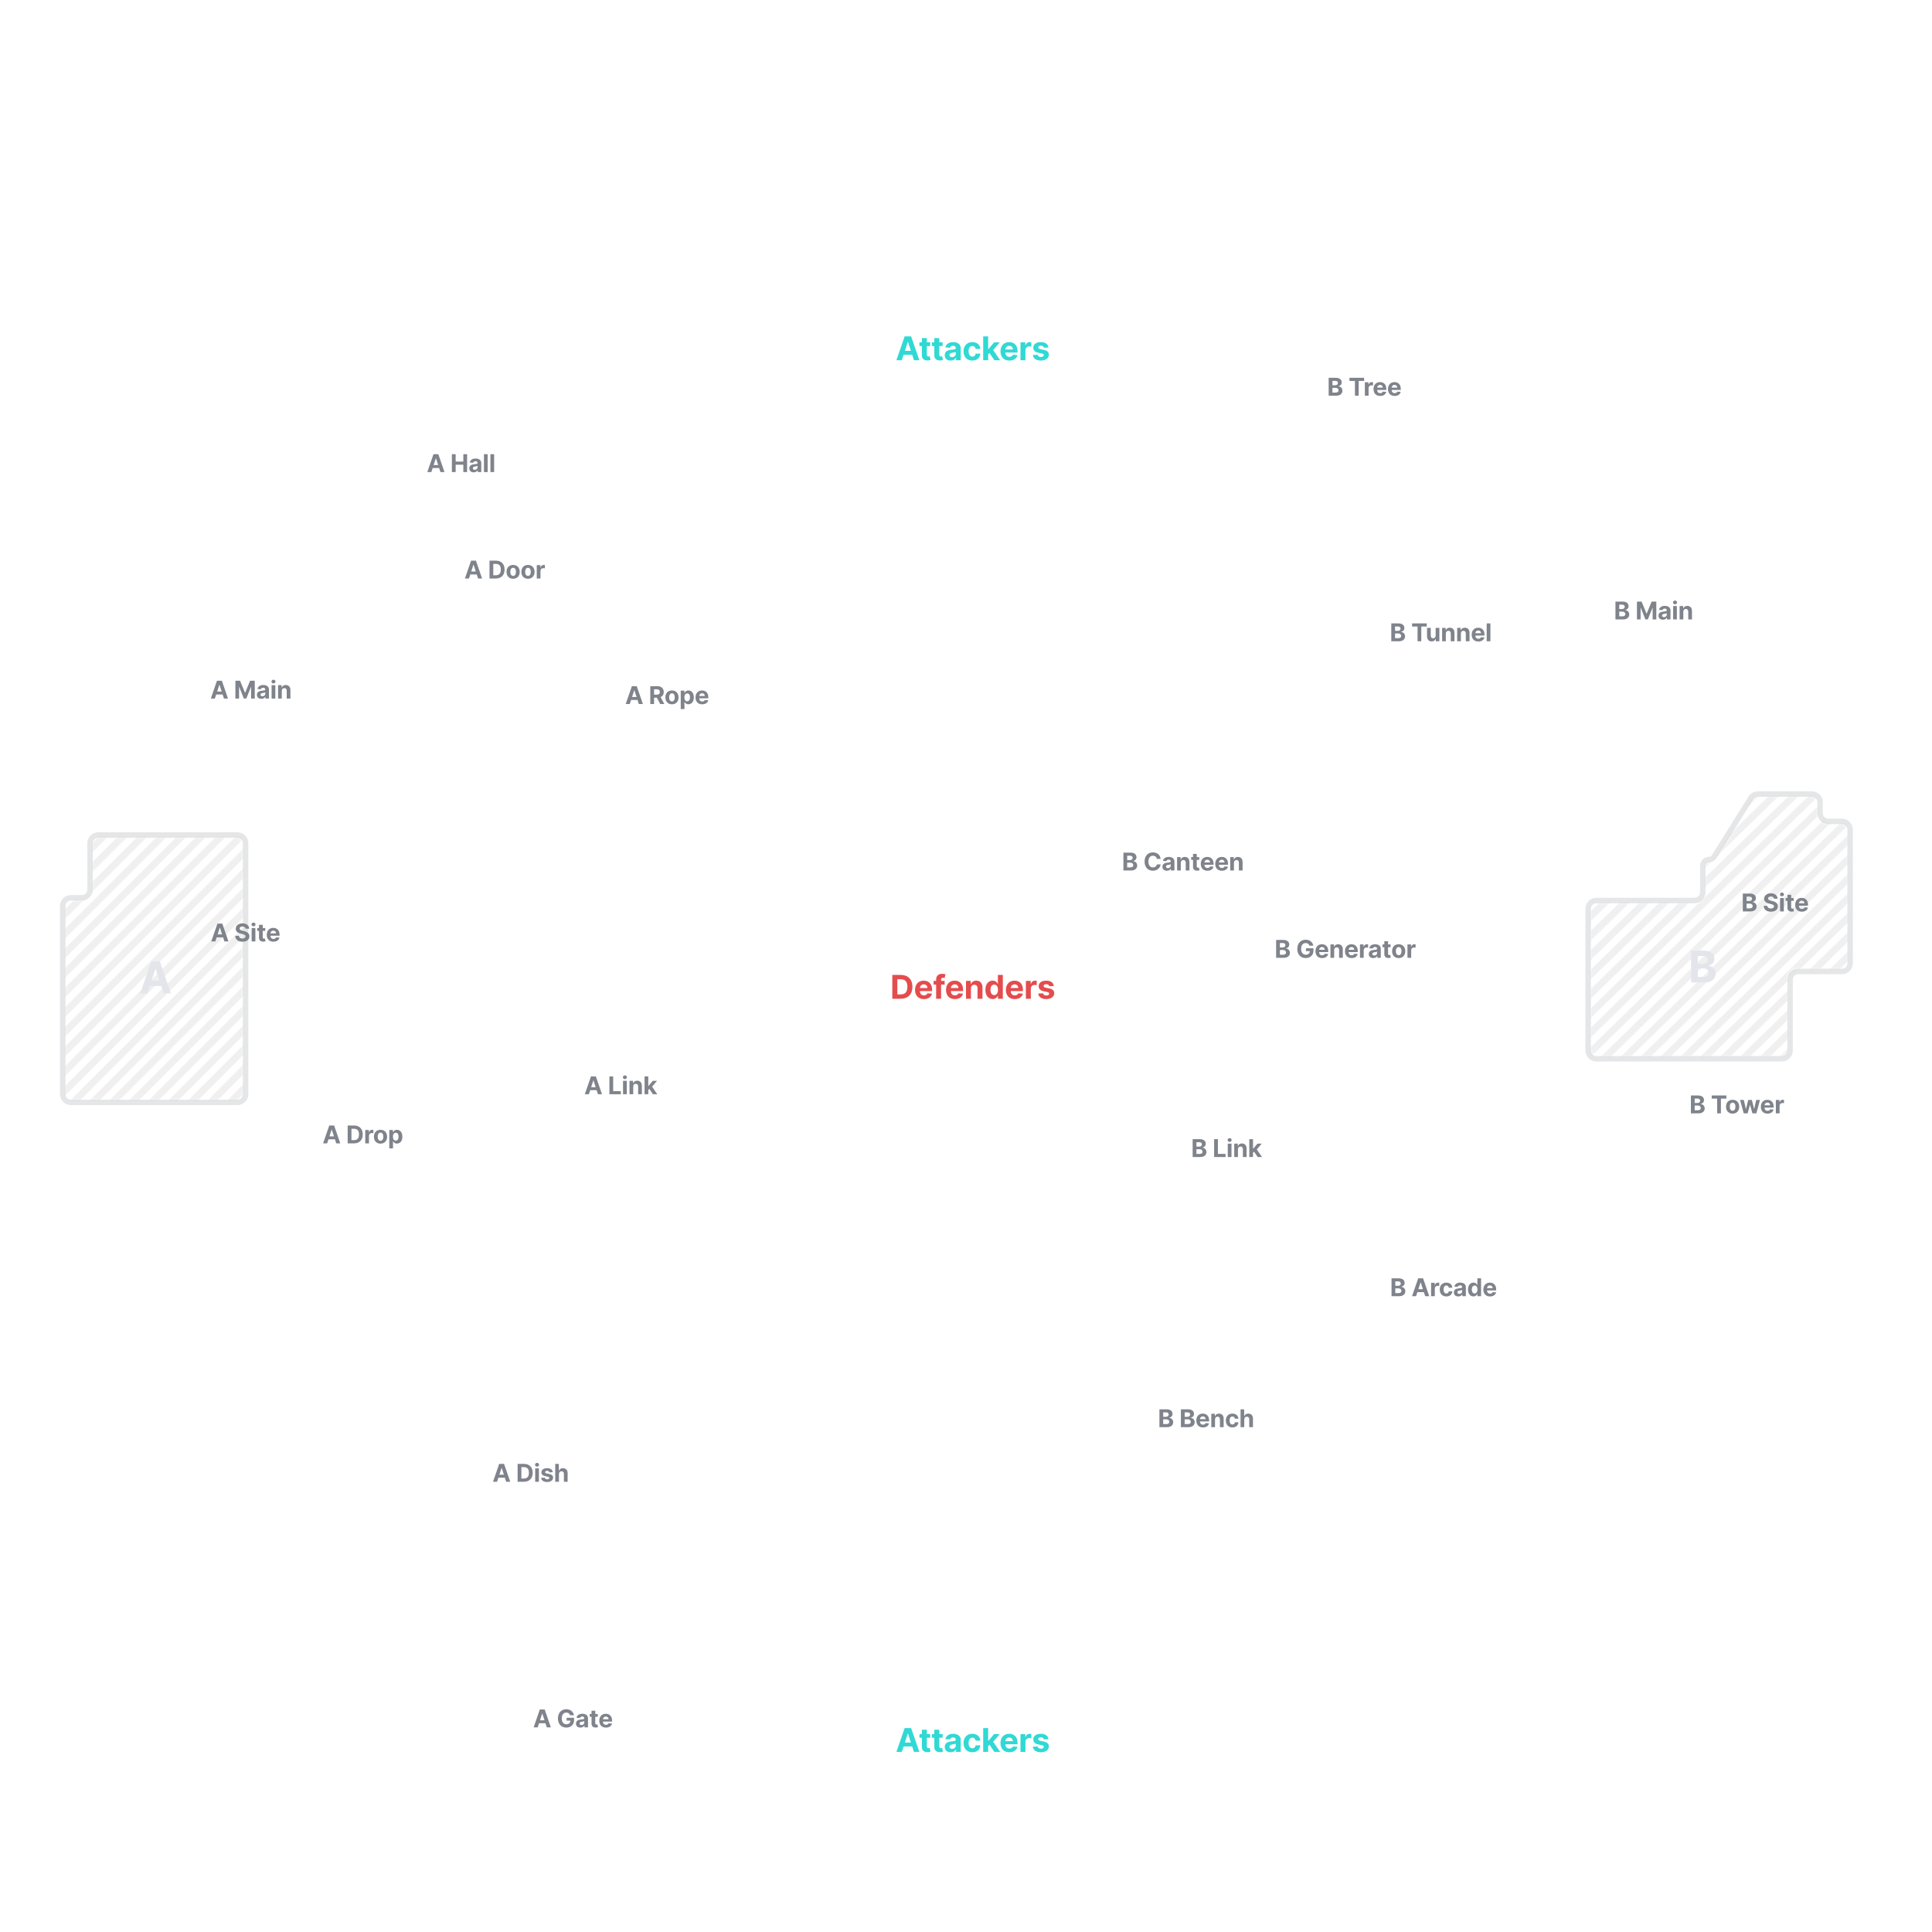<svg width="708" height="708" viewBox="0 0 708 708" fill="none" xmlns="http://www.w3.org/2000/svg">
<path d="M23 400.999L23 332C23 330.343 24.343 329 26 329L30 329C31.657 329 33 327.657 33 326L33 309C33 307.343 34.343 306 36 306L87 306C88.657 306 90 307.343 90 309L90 400.981C90 402.638 88.657 403.981 87.001 403.981L26.001 403.999C24.344 404 23 402.656 23 400.999Z" stroke="#999CA2" stroke-opacity="0.25" stroke-width="2"/>
<mask id="mask0_1130_4168" style="mask-type:alpha" maskUnits="userSpaceOnUse" x="24" y="307" width="65" height="96">
<path d="M24 400.999L24 332C24 330.895 24.895 330 26 330L30 330C32.209 330 34 328.209 34 326L34 309C34 307.895 34.895 307 36 307L87 307C88.105 307 89 307.895 89 309L89 400.981C89 402.085 88.105 402.981 87.001 402.981L26.001 402.999C24.896 403 24 402.104 24 400.999Z" fill="#C4C4C4"/>
</mask>
<g mask="url(#mask0_1130_4168)">
<rect width="125.345" height="2.545" transform="matrix(0.707 -0.707 0.707 0.707 53.884 432.666)" fill="#999CA2" fill-opacity="0.15"/>
<rect width="125.345" height="2.545" transform="matrix(0.707 -0.707 0.707 0.707 50.284 429.069)" fill="#999CA2" fill-opacity="0.15"/>
<rect width="125.345" height="2.545" transform="matrix(0.707 -0.707 0.707 0.707 46.683 425.47)" fill="#999CA2" fill-opacity="0.15"/>
<rect width="125.345" height="2.545" transform="matrix(0.707 -0.707 0.707 0.707 43.083 421.873)" fill="#999CA2" fill-opacity="0.15"/>
<rect width="125.345" height="2.545" transform="matrix(0.707 -0.707 0.707 0.707 39.482 418.275)" fill="#999CA2" fill-opacity="0.15"/>
<rect width="125.345" height="2.545" transform="matrix(0.707 -0.707 0.707 0.707 35.881 414.677)" fill="#999CA2" fill-opacity="0.15"/>
<rect width="125.345" height="2.545" transform="matrix(0.707 -0.707 0.707 0.707 32.281 411.079)" fill="#999CA2" fill-opacity="0.15"/>
<rect width="125.345" height="2.545" transform="matrix(0.707 -0.707 0.707 0.707 28.68 407.481)" fill="#999CA2" fill-opacity="0.15"/>
<rect width="125.345" height="2.545" transform="matrix(0.707 -0.707 0.707 0.707 25.08 403.884)" fill="#999CA2" fill-opacity="0.15"/>
<rect width="125.345" height="2.545" transform="matrix(0.707 -0.707 0.707 0.707 21.479 400.286)" fill="#999CA2" fill-opacity="0.15"/>
<rect width="125.345" height="2.545" transform="matrix(0.707 -0.707 0.707 0.707 17.878 396.688)" fill="#999CA2" fill-opacity="0.15"/>
<rect width="125.345" height="2.545" transform="matrix(0.707 -0.707 0.707 0.707 14.278 393.09)" fill="#999CA2" fill-opacity="0.15"/>
<rect width="125.345" height="2.545" transform="matrix(0.707 -0.707 0.707 0.707 10.677 389.492)" fill="#999CA2" fill-opacity="0.15"/>
<rect width="125.345" height="2.545" transform="matrix(0.707 -0.707 0.707 0.707 7.076 385.894)" fill="#999CA2" fill-opacity="0.15"/>
<rect width="125.345" height="2.545" transform="matrix(0.707 -0.707 0.707 0.707 3.476 382.297)" fill="#999CA2" fill-opacity="0.15"/>
<rect width="125.345" height="2.545" transform="matrix(0.707 -0.707 0.707 0.707 -0.125 378.698)" fill="#999CA2" fill-opacity="0.15"/>
<rect width="125.345" height="2.545" transform="matrix(0.707 -0.707 0.707 0.707 -3.725 375.101)" fill="#999CA2" fill-opacity="0.15"/>
<rect width="125.345" height="2.545" transform="matrix(0.707 -0.707 0.707 0.707 -7.326 371.503)" fill="#999CA2" fill-opacity="0.15"/>
<rect width="125.345" height="2.545" transform="matrix(0.707 -0.707 0.707 0.707 -10.926 367.906)" fill="#999CA2" fill-opacity="0.15"/>
<rect width="125.345" height="2.545" transform="matrix(0.707 -0.707 0.707 0.707 -14.527 364.307)" fill="#999CA2" fill-opacity="0.15"/>
<rect width="125.345" height="2.545" transform="matrix(0.707 -0.707 0.707 0.707 -18.128 360.71)" fill="#999CA2" fill-opacity="0.15"/>
</g>
<path d="M54.033 364H51.396L55.413 352.364H58.584L62.595 364H59.959L57.044 355.023H56.953L54.033 364ZM53.868 359.426H60.095V361.347H53.868V359.426Z" fill="#E3E5EA"/>
<path d="M582 384.999L582 333C582 331.343 583.343 330 585 330L621 330C622.657 330 624 328.657 624 327L624 317.252C624 316.008 625.008 315 626.252 315C627.028 315 627.75 314.6 628.161 313.942L641.619 292.41C642.167 291.533 643.128 291 644.163 291L664 291C665.657 291 667 292.343 667 294L667 298C667 299.657 668.343 301 670 301L675 301C676.657 301 678 302.343 678 304L678 353C678 354.657 676.657 356 675 356L659 356C657.343 356 656 357.343 656 359L656 384.981C656 386.638 654.657 387.981 653.001 387.981L585.001 387.999C583.344 388 582 386.656 582 384.999Z" stroke="#999CA2" stroke-opacity="0.25" stroke-width="2"/>
<mask id="mask1_1130_4168" style="mask-type:alpha" maskUnits="userSpaceOnUse" x="583" y="292" width="94" height="95">
<path d="M583 384.999L583 333C583 331.895 583.895 331 585 331L621 331C623.209 331 625 329.209 625 327L625 317.423C625 316.637 625.637 316 626.423 316C627.404 316 628.316 315.495 628.836 314.663L642.412 292.94C642.778 292.355 643.419 292 644.108 292L664 292C665.105 292 666 292.895 666 294L666 298C666 300.209 667.791 302 670 302L675 302C676.105 302 677 302.895 677 304L677 353C677 354.105 676.105 355 675 355L659 355C656.791 355 655 356.791 655 359L655 384.981C655 386.085 654.105 386.981 653.001 386.981L585.001 386.999C583.896 387 583 386.104 583 384.999Z" fill="#C4C4C4"/>
</mask>
<g mask="url(#mask1_1130_4168)">
<rect width="165.452" height="2.561" transform="matrix(0.713 -0.696 0.692 0.713 603.257 434.957)" fill="#999CA2" fill-opacity="0.15"/>
<rect width="165.453" height="2.561" transform="matrix(0.713 -0.695 0.691 0.713 599.72 431.303)" fill="#999CA2" fill-opacity="0.15"/>
<rect width="165.453" height="2.561" transform="matrix(0.713 -0.695 0.691 0.713 596.18 427.65)" fill="#999CA2" fill-opacity="0.15"/>
<rect width="165.453" height="2.561" transform="matrix(0.713 -0.695 0.691 0.713 592.64 423.998)" fill="#999CA2" fill-opacity="0.15"/>
<rect width="165.453" height="2.561" transform="matrix(0.713 -0.695 0.691 0.713 589.101 420.344)" fill="#999CA2" fill-opacity="0.15"/>
<rect width="165.453" height="2.561" transform="matrix(0.713 -0.695 0.691 0.713 585.561 416.691)" fill="#999CA2" fill-opacity="0.15"/>
<rect width="165.453" height="2.561" transform="matrix(0.713 -0.695 0.691 0.713 582.021 413.038)" fill="#999CA2" fill-opacity="0.15"/>
<rect width="165.453" height="2.561" transform="matrix(0.713 -0.695 0.691 0.713 578.481 409.386)" fill="#999CA2" fill-opacity="0.15"/>
<rect width="165.453" height="2.561" transform="matrix(0.713 -0.695 0.691 0.713 574.942 405.734)" fill="#999CA2" fill-opacity="0.15"/>
<rect width="165.453" height="2.561" transform="matrix(0.713 -0.695 0.691 0.713 571.402 402.081)" fill="#999CA2" fill-opacity="0.15"/>
<rect width="165.453" height="2.561" transform="matrix(0.713 -0.695 0.691 0.713 567.862 398.427)" fill="#999CA2" fill-opacity="0.15"/>
<rect width="165.453" height="2.561" transform="matrix(0.713 -0.695 0.691 0.713 564.323 394.775)" fill="#999CA2" fill-opacity="0.15"/>
<rect width="165.453" height="2.561" transform="matrix(0.713 -0.695 0.691 0.713 560.783 391.122)" fill="#999CA2" fill-opacity="0.15"/>
<rect width="165.453" height="2.561" transform="matrix(0.713 -0.695 0.691 0.713 557.243 387.469)" fill="#999CA2" fill-opacity="0.15"/>
<rect width="165.453" height="2.561" transform="matrix(0.713 -0.695 0.691 0.713 553.704 383.816)" fill="#999CA2" fill-opacity="0.15"/>
<rect width="165.453" height="2.561" transform="matrix(0.713 -0.695 0.691 0.713 550.164 380.163)" fill="#999CA2" fill-opacity="0.15"/>
<rect width="165.453" height="2.561" transform="matrix(0.713 -0.695 0.691 0.713 546.625 376.51)" fill="#999CA2" fill-opacity="0.15"/>
<rect width="165.453" height="2.561" transform="matrix(0.713 -0.695 0.691 0.713 543.084 372.858)" fill="#999CA2" fill-opacity="0.15"/>
<rect width="165.453" height="2.561" transform="matrix(0.713 -0.695 0.691 0.713 539.545 369.205)" fill="#999CA2" fill-opacity="0.15"/>
<rect width="165.453" height="2.561" transform="matrix(0.713 -0.695 0.691 0.713 536.006 365.552)" fill="#999CA2" fill-opacity="0.15"/>
<rect width="165.453" height="2.561" transform="matrix(0.713 -0.695 0.691 0.713 532.464 361.9)" fill="#999CA2" fill-opacity="0.15"/>
</g>
<path d="M619.722 360L624.694 360C627.308 360 628.7 358.636 628.7 356.784C628.7 355.063 627.467 354.023 626.143 353.96V353.847C627.353 353.574 628.245 352.716 628.245 351.347C628.245 349.602 626.95 348.364 624.381 348.364L619.722 348.364V360ZM622.183 357.989V354.898L624.245 354.898C625.427 354.898 626.16 355.58 626.16 356.54C626.16 357.415 625.563 357.989 624.188 357.989L622.183 357.989ZM622.183 353.233V350.352L624.052 350.352C625.143 350.352 625.762 350.915 625.762 351.756C625.762 352.676 625.012 353.233 624.006 353.233L622.183 353.233Z" fill="#E3E5EA"/>
<path d="M330.478 132L331.126 130.01H334.275L334.923 132H336.9L333.891 123.273H331.513L328.501 132H330.478ZM331.594 128.57L332.668 125.267H332.737L333.81 128.57H331.594ZM340.88 125.455H339.648V123.886H337.833V125.455H336.938V126.818H337.833V130.227C337.824 131.51 338.698 132.145 340.015 132.089C340.483 132.072 340.816 131.979 340.999 131.919L340.713 130.568C340.624 130.585 340.432 130.628 340.262 130.628C339.899 130.628 339.648 130.491 339.648 129.989V126.818H340.88V125.455ZM345.436 125.455H344.204V123.886H342.389V125.455H341.494V126.818H342.389V130.227C342.38 131.51 343.254 132.145 344.571 132.089C345.039 132.072 345.372 131.979 345.555 131.919L345.269 130.568C345.18 130.585 344.988 130.628 344.818 130.628C344.456 130.628 344.204 130.491 344.204 129.989V126.818H345.436V125.455ZM348.377 132.124C349.344 132.124 349.97 131.702 350.29 131.092H350.341V132H352.063V127.585C352.063 126.026 350.742 125.369 349.284 125.369C347.716 125.369 346.685 126.119 346.433 127.312L348.112 127.449C348.236 127.014 348.624 126.695 349.276 126.695C349.894 126.695 350.247 127.006 350.247 127.543V127.568C350.247 127.99 349.8 128.045 348.662 128.156C347.367 128.276 346.203 128.71 346.203 130.172C346.203 131.467 347.128 132.124 348.377 132.124ZM348.897 130.871C348.338 130.871 347.938 130.611 347.938 130.112C347.938 129.601 348.36 129.349 348.999 129.26C349.395 129.205 350.043 129.111 350.26 128.966V129.661C350.26 130.347 349.693 130.871 348.897 130.871ZM356.32 132.128C358.063 132.128 359.159 131.105 359.244 129.601H357.531C357.424 130.3 356.964 130.692 356.342 130.692C355.494 130.692 354.944 129.98 354.944 128.727C354.944 127.491 355.498 126.784 356.342 126.784C357.007 126.784 357.433 127.223 357.531 127.875H359.244C359.167 126.362 358.021 125.369 356.312 125.369C354.326 125.369 353.099 126.746 353.099 128.753C353.099 130.743 354.305 132.128 356.32 132.128ZM360.298 132H362.113V129.92L362.603 129.362L364.389 132H366.515L363.963 128.288L366.392 125.455H364.308L362.211 127.939H362.113V123.273H360.298V132ZM369.888 132.128C371.507 132.128 372.598 131.339 372.854 130.125L371.175 130.014C370.992 130.513 370.523 130.773 369.918 130.773C369.01 130.773 368.435 130.172 368.435 129.196V129.192H372.892V128.693C372.892 126.469 371.546 125.369 369.815 125.369C367.889 125.369 366.641 126.737 366.641 128.757C366.641 130.832 367.872 132.128 369.888 132.128ZM368.435 128.067C368.473 127.321 369.04 126.724 369.845 126.724C370.634 126.724 371.179 127.287 371.183 128.067H368.435ZM373.969 132H375.784V128.297C375.784 127.491 376.372 126.938 377.173 126.938C377.425 126.938 377.77 126.98 377.94 127.036V125.425C377.778 125.386 377.553 125.361 377.369 125.361C376.636 125.361 376.036 125.787 375.797 126.597H375.729V125.455H373.969V132ZM384.217 127.321C384.055 126.115 383.083 125.369 381.43 125.369C379.755 125.369 378.652 126.145 378.656 127.406C378.652 128.386 379.27 129.021 380.548 129.277L381.681 129.503C382.252 129.618 382.512 129.827 382.521 130.155C382.512 130.543 382.091 130.82 381.456 130.82C380.808 130.82 380.377 130.543 380.267 130.01L378.481 130.104C378.652 131.357 379.717 132.128 381.451 132.128C383.147 132.128 384.362 131.263 384.366 129.972C384.362 129.026 383.744 128.459 382.474 128.199L381.289 127.96C380.68 127.828 380.454 127.619 380.458 127.304C380.454 126.912 380.897 126.656 381.46 126.656C382.091 126.656 382.466 127.001 382.555 127.423L384.217 127.321Z" fill="#30D9D4"/>
<path d="M330.478 642L331.126 640.01H334.275L334.923 642H336.9L333.891 633.273H331.513L328.501 642H330.478ZM331.594 638.57L332.668 635.267H332.737L333.81 638.57H331.594ZM340.88 635.455H339.648V633.886H337.833V635.455H336.938V636.818H337.833V640.227C337.824 641.51 338.698 642.145 340.015 642.089C340.483 642.072 340.816 641.979 340.999 641.919L340.713 640.568C340.624 640.585 340.432 640.628 340.262 640.628C339.899 640.628 339.648 640.491 339.648 639.989V636.818H340.88V635.455ZM345.436 635.455H344.204V633.886H342.389V635.455H341.494V636.818H342.389V640.227C342.38 641.51 343.254 642.145 344.571 642.089C345.039 642.072 345.372 641.979 345.555 641.919L345.269 640.568C345.18 640.585 344.988 640.628 344.818 640.628C344.456 640.628 344.204 640.491 344.204 639.989V636.818H345.436V635.455ZM348.377 642.124C349.344 642.124 349.97 641.702 350.29 641.092H350.341V642H352.063V637.585C352.063 636.026 350.742 635.369 349.284 635.369C347.716 635.369 346.685 636.119 346.433 637.312L348.112 637.449C348.236 637.014 348.624 636.695 349.276 636.695C349.894 636.695 350.247 637.006 350.247 637.543V637.568C350.247 637.99 349.8 638.045 348.662 638.156C347.367 638.276 346.203 638.71 346.203 640.172C346.203 641.467 347.128 642.124 348.377 642.124ZM348.897 640.871C348.338 640.871 347.938 640.611 347.938 640.112C347.938 639.601 348.36 639.349 348.999 639.26C349.395 639.205 350.043 639.111 350.26 638.966V639.661C350.26 640.347 349.693 640.871 348.897 640.871ZM356.32 642.128C358.063 642.128 359.159 641.105 359.244 639.601H357.531C357.424 640.3 356.964 640.692 356.342 640.692C355.494 640.692 354.944 639.98 354.944 638.727C354.944 637.491 355.498 636.784 356.342 636.784C357.007 636.784 357.433 637.223 357.531 637.875H359.244C359.167 636.362 358.021 635.369 356.312 635.369C354.326 635.369 353.099 636.746 353.099 638.753C353.099 640.743 354.305 642.128 356.32 642.128ZM360.298 642H362.113V639.92L362.603 639.362L364.389 642H366.515L363.963 638.288L366.392 635.455H364.308L362.211 637.939H362.113V633.273H360.298V642ZM369.888 642.128C371.507 642.128 372.598 641.339 372.854 640.125L371.175 640.014C370.992 640.513 370.523 640.773 369.918 640.773C369.01 640.773 368.435 640.172 368.435 639.196V639.192H372.892V638.693C372.892 636.469 371.546 635.369 369.815 635.369C367.889 635.369 366.641 636.737 366.641 638.757C366.641 640.832 367.872 642.128 369.888 642.128ZM368.435 638.067C368.473 637.321 369.04 636.724 369.845 636.724C370.634 636.724 371.179 637.287 371.183 638.067H368.435ZM373.969 642H375.784V638.297C375.784 637.491 376.372 636.938 377.173 636.938C377.425 636.938 377.77 636.98 377.94 637.036V635.425C377.778 635.386 377.553 635.361 377.369 635.361C376.636 635.361 376.036 635.787 375.797 636.597H375.729V635.455H373.969V642ZM384.217 637.321C384.055 636.115 383.083 635.369 381.43 635.369C379.755 635.369 378.652 636.145 378.656 637.406C378.652 638.386 379.27 639.021 380.548 639.277L381.681 639.503C382.252 639.618 382.512 639.827 382.521 640.155C382.512 640.543 382.091 640.82 381.456 640.82C380.808 640.82 380.377 640.543 380.267 640.01L378.481 640.104C378.652 641.357 379.717 642.128 381.451 642.128C383.147 642.128 384.362 641.263 384.366 639.972C384.362 639.026 383.744 638.459 382.474 638.199L381.289 637.96C380.68 637.828 380.454 637.619 380.458 637.304C380.454 636.912 380.897 636.656 381.46 636.656C382.091 636.656 382.466 637.001 382.555 637.423L384.217 637.321Z" fill="#30D9D4"/>
<path d="M330.093 366C332.752 366 334.363 364.355 334.363 361.628C334.363 358.909 332.752 357.273 330.118 357.273H326.999V366H330.093ZM328.844 364.419V358.854H330.02C331.657 358.854 332.522 359.689 332.522 361.628C332.522 363.575 331.657 364.419 330.016 364.419H328.844ZM338.57 366.128C340.19 366.128 341.281 365.339 341.536 364.125L339.857 364.014C339.674 364.513 339.205 364.773 338.6 364.773C337.693 364.773 337.117 364.172 337.117 363.196V363.192H341.575V362.693C341.575 360.469 340.228 359.369 338.498 359.369C336.572 359.369 335.323 360.737 335.323 362.757C335.323 364.832 336.555 366.128 338.57 366.128ZM337.117 362.067C337.156 361.321 337.722 360.724 338.528 360.724C339.316 360.724 339.862 361.287 339.866 362.067H337.117ZM346.171 359.455H344.872V359.016C344.872 358.572 345.051 358.312 345.583 358.312C345.801 358.312 346.022 358.359 346.167 358.406L346.487 357.043C346.261 356.974 345.762 356.864 345.204 356.864C343.972 356.864 343.056 357.558 343.056 358.982V359.455H342.131V360.818H343.056V366H344.872V360.818H346.171V359.455ZM349.921 366.128C351.54 366.128 352.631 365.339 352.887 364.125L351.208 364.014C351.025 364.513 350.556 364.773 349.951 364.773C349.043 364.773 348.468 364.172 348.468 363.196V363.192H352.925V362.693C352.925 360.469 351.579 359.369 349.848 359.369C347.922 359.369 346.674 360.737 346.674 362.757C346.674 364.832 347.905 366.128 349.921 366.128ZM348.468 362.067C348.506 361.321 349.073 360.724 349.878 360.724C350.667 360.724 351.212 361.287 351.216 362.067H348.468ZM355.817 362.216C355.821 361.372 356.324 360.878 357.057 360.878C357.786 360.878 358.225 361.355 358.221 362.156V366H360.036V361.832C360.036 360.307 359.141 359.369 357.777 359.369C356.806 359.369 356.103 359.847 355.809 360.609H355.732V359.455H354.002V366H355.817V362.216ZM363.771 366.107C364.827 366.107 365.377 365.497 365.629 364.952H365.705V366H367.495V357.273H365.684V360.554H365.629C365.386 360.021 364.861 359.369 363.766 359.369C362.33 359.369 361.116 360.486 361.116 362.736C361.116 364.926 362.279 366.107 363.771 366.107ZM364.346 364.662C363.455 364.662 362.969 363.869 362.969 362.727C362.969 361.594 363.447 360.814 364.346 360.814C365.228 360.814 365.722 361.56 365.722 362.727C365.722 363.895 365.219 364.662 364.346 364.662ZM371.862 366.128C373.482 366.128 374.573 365.339 374.828 364.125L373.149 364.014C372.966 364.513 372.497 364.773 371.892 364.773C370.985 364.773 370.409 364.172 370.409 363.196V363.192H374.867V362.693C374.867 360.469 373.52 359.369 371.79 359.369C369.864 359.369 368.615 360.737 368.615 362.757C368.615 364.832 369.847 366.128 371.862 366.128ZM370.409 362.067C370.448 361.321 371.014 360.724 371.82 360.724C372.608 360.724 373.154 361.287 373.158 362.067H370.409ZM375.943 366H377.759V362.297C377.759 361.491 378.347 360.938 379.148 360.938C379.399 360.938 379.745 360.98 379.915 361.036V359.425C379.753 359.386 379.527 359.361 379.344 359.361C378.611 359.361 378.01 359.787 377.772 360.597H377.703V359.455H375.943V366ZM386.192 361.321C386.03 360.115 385.058 359.369 383.405 359.369C381.73 359.369 380.626 360.145 380.631 361.406C380.626 362.386 381.244 363.021 382.523 363.277L383.656 363.503C384.227 363.618 384.487 363.827 384.496 364.155C384.487 364.543 384.065 364.82 383.43 364.82C382.782 364.82 382.352 364.543 382.241 364.01L380.456 364.104C380.626 365.357 381.692 366.128 383.426 366.128C385.122 366.128 386.336 365.263 386.341 363.972C386.336 363.026 385.719 362.459 384.449 362.199L383.264 361.96C382.655 361.828 382.429 361.619 382.433 361.304C382.429 360.912 382.872 360.656 383.434 360.656C384.065 360.656 384.44 361.001 384.53 361.423L386.192 361.321Z" fill="#E44C4D"/>
<path d="M486.898 145H489.694C491.165 145 491.948 144.233 491.948 143.191C491.948 142.223 491.254 141.638 490.509 141.603V141.539C491.19 141.385 491.692 140.903 491.692 140.132C491.692 139.151 490.963 138.455 489.519 138.455H486.898V145ZM488.282 143.869V142.13H489.442C490.107 142.13 490.519 142.513 490.519 143.054C490.519 143.546 490.183 143.869 489.41 143.869H488.282ZM488.282 141.194V139.573H489.333C489.947 139.573 490.295 139.89 490.295 140.363C490.295 140.88 489.873 141.194 489.308 141.194H488.282ZM494.52 139.596H496.524V145H497.892V139.596H499.895V138.455H494.52V139.596ZM500.164 145H501.526V142.223C501.526 141.619 501.967 141.203 502.568 141.203C502.756 141.203 503.015 141.235 503.143 141.277V140.069C503.022 140.04 502.852 140.021 502.715 140.021C502.165 140.021 501.715 140.34 501.536 140.947H501.484V140.091H500.164V145ZM505.775 145.096C506.989 145.096 507.807 144.505 507.999 143.594L506.74 143.511C506.603 143.885 506.251 144.08 505.797 144.08C505.116 144.08 504.685 143.629 504.685 142.897V142.894H508.028V142.52C508.028 140.852 507.018 140.027 505.72 140.027C504.276 140.027 503.339 141.053 503.339 142.568C503.339 144.124 504.263 145.096 505.775 145.096ZM504.685 142.05C504.714 141.491 505.139 141.043 505.743 141.043C506.334 141.043 506.743 141.465 506.746 142.05H504.685ZM511.073 145.096C512.287 145.096 513.105 144.505 513.297 143.594L512.038 143.511C511.9 143.885 511.549 144.08 511.095 144.08C510.414 144.08 509.983 143.629 509.983 142.897V142.894H513.326V142.52C513.326 140.852 512.316 140.027 511.018 140.027C509.574 140.027 508.637 141.053 508.637 142.568C508.637 144.124 509.561 145.096 511.073 145.096ZM509.983 142.05C510.012 141.491 510.437 141.043 511.041 141.043C511.632 141.043 512.041 141.465 512.044 142.05H509.983Z" fill="#7F838B"/>
<path d="M509.85 235H512.647C514.117 235 514.9 234.233 514.9 233.191C514.9 232.223 514.207 231.638 513.462 231.603V231.539C514.143 231.385 514.644 230.903 514.644 230.132C514.644 229.151 513.916 228.455 512.471 228.455H509.85V235ZM511.234 233.869V232.13H512.394C513.059 232.13 513.472 232.513 513.472 233.054C513.472 233.546 513.136 233.869 512.363 233.869H511.234ZM511.234 231.194V229.573H512.286C512.899 229.573 513.248 229.89 513.248 230.363C513.248 230.88 512.826 231.194 512.26 231.194H511.234ZM517.472 229.596H519.476V235H520.844V229.596H522.848V228.455H517.472V229.596ZM526.107 232.91C526.11 233.568 525.659 233.913 525.17 233.913C524.656 233.913 524.324 233.552 524.32 232.974V230.091H522.959V233.217C522.962 234.364 523.633 235.064 524.621 235.064C525.359 235.064 525.89 234.684 526.11 234.108H526.161V235H527.468V230.091H526.107V232.91ZM529.838 232.162C529.841 231.529 530.218 231.158 530.768 231.158C531.315 231.158 531.644 231.516 531.641 232.117V235H533.002V231.874C533.002 230.73 532.331 230.027 531.308 230.027C530.579 230.027 530.052 230.385 529.832 230.957H529.774V230.091H528.476V235H529.838V232.162ZM535.356 232.162C535.359 231.529 535.736 231.158 536.286 231.158C536.832 231.158 537.161 231.516 537.158 232.117V235H538.52V231.874C538.52 230.73 537.848 230.027 536.826 230.027C536.097 230.027 535.57 230.385 535.349 230.957H535.292V230.091H533.994V235H535.356V232.162ZM541.749 235.096C542.963 235.096 543.782 234.505 543.973 233.594L542.714 233.511C542.577 233.885 542.225 234.08 541.771 234.08C541.091 234.08 540.659 233.629 540.659 232.897V232.894H544.002V232.52C544.002 230.852 542.992 230.027 541.695 230.027C540.25 230.027 539.314 231.053 539.314 232.568C539.314 234.124 540.237 235.096 541.749 235.096ZM540.659 232.05C540.688 231.491 541.113 231.043 541.717 231.043C542.308 231.043 542.717 231.465 542.721 232.05H540.659ZM546.171 228.455H544.81V235H546.171V228.455Z" fill="#7F838B"/>
<path d="M592.001 227H594.798C596.268 227 597.051 226.233 597.051 225.191C597.051 224.223 596.358 223.638 595.613 223.603V223.539C596.294 223.385 596.795 222.903 596.795 222.132C596.795 221.151 596.067 220.455 594.622 220.455H592.001V227ZM593.385 225.869V224.13H594.545C595.21 224.13 595.622 224.513 595.622 225.054C595.622 225.546 595.287 225.869 594.513 225.869H593.385ZM593.385 223.194V221.573H594.437C595.05 221.573 595.399 221.89 595.399 222.363C595.399 222.88 594.977 223.194 594.411 223.194H593.385ZM599.873 220.455V227H601.215V222.724H601.269L602.963 226.968H603.877L605.571 222.74H605.625V227H606.968V220.455H605.261L603.459 224.852H603.382L601.579 220.455H599.873ZM609.401 227.093C610.127 227.093 610.597 226.776 610.836 226.319H610.875V227H612.166V223.689C612.166 222.519 611.175 222.027 610.082 222.027C608.906 222.027 608.132 222.589 607.944 223.484L609.203 223.587C609.296 223.261 609.587 223.021 610.076 223.021C610.539 223.021 610.804 223.254 610.804 223.657V223.676C610.804 223.993 610.469 224.034 609.615 224.117C608.644 224.207 607.771 224.533 607.771 225.629C607.771 226.6 608.465 227.093 609.401 227.093ZM609.791 226.153C609.372 226.153 609.072 225.958 609.072 225.584C609.072 225.201 609.388 225.012 609.868 224.945C610.165 224.903 610.651 224.833 610.814 224.724V225.245C610.814 225.76 610.389 226.153 609.791 226.153ZM613.141 227H614.503V222.091H613.141V227ZM613.825 221.458C614.231 221.458 614.563 221.148 614.563 220.768C614.563 220.391 614.231 220.081 613.825 220.081C613.422 220.081 613.09 220.391 613.09 220.768C613.09 221.148 613.422 221.458 613.825 221.458ZM616.874 224.162C616.877 223.529 617.254 223.158 617.804 223.158C618.35 223.158 618.679 223.516 618.676 224.117V227H620.038V223.874C620.038 222.73 619.367 222.027 618.344 222.027C617.615 222.027 617.088 222.385 616.867 222.957H616.81V222.091H615.512V227H616.874V224.162Z" fill="#7F838B"/>
<path d="M638.668 334H641.464C642.935 334 643.718 333.233 643.718 332.191C643.718 331.223 643.024 330.638 642.279 330.603V330.539C642.96 330.385 643.462 329.903 643.462 329.132C643.462 328.151 642.733 327.455 641.289 327.455H638.668V334ZM640.052 332.869V331.13H641.212C641.877 331.13 642.289 331.513 642.289 332.054C642.289 332.546 641.953 332.869 641.18 332.869H640.052ZM640.052 330.194V328.573H641.103C641.717 328.573 642.065 328.89 642.065 329.363C642.065 329.88 641.643 330.194 641.078 330.194H640.052ZM650.09 329.337H651.416C651.397 328.17 650.438 327.365 648.981 327.365C647.546 327.365 646.494 328.158 646.501 329.347C646.498 330.312 647.178 330.865 648.284 331.13L648.997 331.309C649.71 331.482 650.106 331.686 650.109 332.127C650.106 332.607 649.652 332.933 648.949 332.933C648.23 332.933 647.712 332.6 647.667 331.945H646.328C646.363 333.361 647.376 334.093 648.965 334.093C650.563 334.093 651.503 333.329 651.506 332.13C651.503 331.04 650.681 330.462 649.543 330.206L648.955 330.066C648.386 329.935 647.91 329.724 647.92 329.254C647.92 328.832 648.294 328.522 648.971 328.522C649.633 328.522 650.039 328.822 650.09 329.337ZM652.33 334H653.691V329.091H652.33V334ZM653.014 328.458C653.42 328.458 653.752 328.148 653.752 327.768C653.752 327.391 653.42 327.081 653.014 327.081C652.611 327.081 652.279 327.391 652.279 327.768C652.279 328.148 652.611 328.458 653.014 328.458ZM657.312 329.091H656.389V327.915H655.027V329.091H654.356V330.114H655.027V332.67C655.021 333.632 655.676 334.109 656.663 334.067C657.015 334.054 657.264 333.984 657.402 333.939L657.188 332.926C657.121 332.939 656.977 332.971 656.849 332.971C656.577 332.971 656.389 332.869 656.389 332.491V330.114H657.312V329.091ZM660.303 334.096C661.517 334.096 662.335 333.505 662.527 332.594L661.268 332.511C661.13 332.885 660.779 333.08 660.325 333.08C659.644 333.08 659.213 332.629 659.213 331.897V331.894H662.556V331.52C662.556 329.852 661.546 329.027 660.248 329.027C658.804 329.027 657.867 330.053 657.867 331.568C657.867 333.124 658.791 334.096 660.303 334.096ZM659.213 331.05C659.242 330.491 659.667 330.043 660.271 330.043C660.862 330.043 661.271 330.465 661.274 331.05H659.213Z" fill="#7F838B"/>
<path d="M619.65 408H622.447C623.917 408 624.7 407.233 624.7 406.191C624.7 405.223 624.006 404.638 623.262 404.603V404.539C623.943 404.385 624.444 403.903 624.444 403.132C624.444 402.151 623.716 401.455 622.271 401.455H619.65V408ZM621.034 406.869V405.13H622.194C622.859 405.13 623.271 405.513 623.271 406.054C623.271 406.546 622.936 406.869 622.162 406.869H621.034ZM621.034 404.194V402.573H622.086C622.699 402.573 623.048 402.89 623.048 403.363C623.048 403.88 622.626 404.194 622.06 404.194H621.034ZM627.272 402.596H629.276V408H630.644V402.596H632.648V401.455H627.272V402.596ZM634.933 408.096C636.422 408.096 637.349 407.076 637.349 405.565C637.349 404.043 636.422 403.027 634.933 403.027C633.443 403.027 632.517 404.043 632.517 405.565C632.517 407.076 633.443 408.096 634.933 408.096ZM634.939 407.041C634.252 407.041 633.9 406.412 633.9 405.555C633.9 404.699 634.252 404.066 634.939 404.066C635.614 404.066 635.965 404.699 635.965 405.555C635.965 406.412 635.614 407.041 634.939 407.041ZM638.999 408H640.437L641.281 404.913H641.341L642.185 408H643.626L644.959 403.091H643.585L642.837 406.37H642.795L641.99 403.091H640.638L639.846 406.389H639.801L639.04 403.091H637.663L638.999 408ZM647.719 408.096C648.933 408.096 649.751 407.505 649.943 406.594L648.684 406.511C648.546 406.885 648.195 407.08 647.741 407.08C647.06 407.08 646.629 406.629 646.629 405.897V405.894H649.972V405.52C649.972 403.852 648.962 403.027 647.664 403.027C646.22 403.027 645.283 404.053 645.283 405.568C645.283 407.124 646.207 408.096 647.719 408.096ZM646.629 405.05C646.658 404.491 647.083 404.043 647.687 404.043C648.278 404.043 648.687 404.465 648.69 405.05H646.629ZM650.779 408H652.141V405.223C652.141 404.619 652.582 404.203 653.183 404.203C653.371 404.203 653.63 404.235 653.758 404.277V403.069C653.637 403.04 653.467 403.021 653.33 403.021C652.78 403.021 652.329 403.34 652.15 403.947H652.099V403.091H650.779V408Z" fill="#7F838B"/>
<path d="M467.651 351H470.447C471.917 351 472.7 350.233 472.7 349.191C472.7 348.223 472.007 347.638 471.262 347.603V347.539C471.943 347.385 472.445 346.903 472.445 346.132C472.445 345.151 471.716 344.455 470.271 344.455H467.651V351ZM469.035 349.869V348.13H470.195C470.859 348.13 471.272 348.513 471.272 349.054C471.272 349.546 470.936 349.869 470.163 349.869H469.035ZM469.035 347.194V345.573H470.086C470.7 345.573 471.048 345.89 471.048 346.363C471.048 346.88 470.626 347.194 470.06 347.194H469.035ZM479.862 346.57H481.268C481.089 345.276 479.948 344.365 478.469 344.365C476.74 344.365 475.407 345.612 475.407 347.734C475.407 349.805 476.653 351.089 478.497 351.089C480.15 351.089 481.329 350.044 481.329 348.322V347.497H478.59V348.539H479.996C479.977 349.351 479.424 349.865 478.504 349.865C477.465 349.865 476.81 349.089 476.81 347.721C476.81 346.359 477.491 345.589 478.491 345.589C479.204 345.589 479.686 345.957 479.862 346.57ZM484.499 351.096C485.714 351.096 486.532 350.505 486.724 349.594L485.464 349.511C485.327 349.885 484.975 350.08 484.522 350.08C483.841 350.08 483.409 349.629 483.409 348.897V348.894H486.752V348.52C486.752 346.852 485.742 346.027 484.445 346.027C483 346.027 482.064 347.053 482.064 348.568C482.064 350.124 482.987 351.096 484.499 351.096ZM483.409 348.05C483.438 347.491 483.863 347.043 484.467 347.043C485.058 347.043 485.468 347.465 485.471 348.05H483.409ZM488.921 348.162C488.925 347.529 489.302 347.158 489.851 347.158C490.398 347.158 490.727 347.516 490.724 348.117V351H492.085V347.874C492.085 346.73 491.414 346.027 490.392 346.027C489.663 346.027 489.136 346.385 488.915 346.957H488.857V346.091H487.56V351H488.921V348.162ZM495.315 351.096C496.529 351.096 497.347 350.505 497.539 349.594L496.28 349.511C496.142 349.885 495.791 350.08 495.337 350.08C494.656 350.08 494.225 349.629 494.225 348.897V348.894H497.568V348.52C497.568 346.852 496.558 346.027 495.26 346.027C493.816 346.027 492.879 347.053 492.879 348.568C492.879 350.124 493.803 351.096 495.315 351.096ZM494.225 348.05C494.254 347.491 494.679 347.043 495.283 347.043C495.874 347.043 496.283 347.465 496.286 348.05H494.225ZM498.375 351H499.737V348.223C499.737 347.619 500.178 347.203 500.779 347.203C500.967 347.203 501.226 347.235 501.354 347.277V346.069C501.233 346.04 501.063 346.021 500.926 346.021C500.376 346.021 499.925 346.34 499.747 346.947H499.695V346.091H498.375V351ZM503.236 351.093C503.962 351.093 504.432 350.776 504.671 350.319H504.71V351H506.001V347.689C506.001 346.519 505.01 346.027 503.917 346.027C502.741 346.027 501.967 346.589 501.779 347.484L503.038 347.587C503.131 347.261 503.422 347.021 503.911 347.021C504.374 347.021 504.639 347.254 504.639 347.657V347.676C504.639 347.993 504.304 348.034 503.45 348.117C502.479 348.207 501.606 348.533 501.606 349.629C501.606 350.6 502.3 351.093 503.236 351.093ZM503.626 350.153C503.207 350.153 502.907 349.958 502.907 349.584C502.907 349.201 503.223 349.012 503.703 348.945C504 348.903 504.486 348.833 504.649 348.724V349.245C504.649 349.76 504.224 350.153 503.626 350.153ZM509.587 346.091H508.664V344.915H507.302V346.091H506.631V347.114H507.302V349.67C507.296 350.632 507.951 351.109 508.938 351.067C509.29 351.054 509.539 350.984 509.677 350.939L509.463 349.926C509.395 349.939 509.252 349.971 509.124 349.971C508.852 349.971 508.664 349.869 508.664 349.491V347.114H509.587V346.091ZM512.558 351.096C514.048 351.096 514.975 350.076 514.975 348.565C514.975 347.043 514.048 346.027 512.558 346.027C511.069 346.027 510.142 347.043 510.142 348.565C510.142 350.076 511.069 351.096 512.558 351.096ZM512.565 350.041C511.878 350.041 511.526 349.412 511.526 348.555C511.526 347.699 511.878 347.066 512.565 347.066C513.239 347.066 513.591 347.699 513.591 348.555C513.591 349.412 513.239 350.041 512.565 350.041ZM515.779 351H517.14V348.223C517.14 347.619 517.582 347.203 518.182 347.203C518.371 347.203 518.63 347.235 518.758 347.277V346.069C518.636 346.04 518.467 346.021 518.329 346.021C517.78 346.021 517.329 346.34 517.15 346.947H517.099V346.091H515.779V351Z" fill="#7F838B"/>
<path d="M411.682 319H414.478C415.949 319 416.732 318.233 416.732 317.191C416.732 316.223 416.038 315.638 415.293 315.603V315.539C415.974 315.385 416.476 314.903 416.476 314.132C416.476 313.151 415.747 312.455 414.303 312.455H411.682V319ZM413.066 317.869V316.13H414.226C414.891 316.13 415.303 316.513 415.303 317.054C415.303 317.546 414.967 317.869 414.194 317.869H413.066ZM413.066 315.194V313.573H414.117C414.731 313.573 415.079 313.89 415.079 314.363C415.079 314.88 414.657 315.194 414.092 315.194H413.066ZM425.328 314.746C425.146 313.234 424.002 312.365 422.487 312.365C420.758 312.365 419.438 313.586 419.438 315.727C419.438 317.862 420.736 319.089 422.487 319.089C424.165 319.089 425.178 317.974 425.328 316.769L423.929 316.763C423.797 317.463 423.248 317.865 422.509 317.865C421.516 317.865 420.841 317.127 420.841 315.727C420.841 314.366 421.506 313.589 422.519 313.589C423.277 313.589 423.823 314.027 423.929 314.746H425.328ZM427.614 319.093C428.34 319.093 428.809 318.776 429.049 318.319H429.087V319H430.379V315.689C430.379 314.519 429.388 314.027 428.295 314.027C427.119 314.027 426.345 314.589 426.157 315.484L427.416 315.587C427.509 315.261 427.799 315.021 428.288 315.021C428.752 315.021 429.017 315.254 429.017 315.657V315.676C429.017 315.993 428.681 316.034 427.828 316.117C426.857 316.207 425.984 316.533 425.984 317.629C425.984 318.6 426.678 319.093 427.614 319.093ZM428.004 318.153C427.585 318.153 427.285 317.958 427.285 317.584C427.285 317.201 427.601 317.012 428.081 316.945C428.378 316.903 428.864 316.833 429.027 316.724V317.245C429.027 317.76 428.602 318.153 428.004 318.153ZM432.715 316.162C432.719 315.529 433.096 315.158 433.645 315.158C434.192 315.158 434.521 315.516 434.518 316.117V319H435.879V315.874C435.879 314.73 435.208 314.027 434.186 314.027C433.457 314.027 432.93 314.385 432.709 314.957H432.651V314.091H431.354V319H432.715V316.162ZM439.483 314.091H438.559V312.915H437.197V314.091H436.526V315.114H437.197V317.67C437.191 318.632 437.846 319.109 438.834 319.067C439.185 319.054 439.435 318.984 439.572 318.939L439.358 317.926C439.291 317.939 439.147 317.971 439.019 317.971C438.748 317.971 438.559 317.869 438.559 317.491V315.114H439.483V314.091ZM442.473 319.096C443.688 319.096 444.506 318.505 444.697 317.594L443.438 317.511C443.301 317.885 442.949 318.08 442.495 318.08C441.815 318.08 441.383 317.629 441.383 316.897V316.894H444.726V316.52C444.726 314.852 443.716 314.027 442.419 314.027C440.974 314.027 440.038 315.053 440.038 316.568C440.038 318.124 440.961 319.096 442.473 319.096ZM441.383 316.05C441.412 315.491 441.837 315.043 442.441 315.043C443.032 315.043 443.441 315.465 443.445 316.05H441.383ZM447.771 319.096C448.985 319.096 449.804 318.505 449.995 317.594L448.736 317.511C448.599 317.885 448.247 318.08 447.793 318.08C447.113 318.08 446.681 317.629 446.681 316.897V316.894H450.024V316.52C450.024 314.852 449.014 314.027 447.717 314.027C446.272 314.027 445.336 315.053 445.336 316.568C445.336 318.124 446.259 319.096 447.771 319.096ZM446.681 316.05C446.71 315.491 447.135 315.043 447.739 315.043C448.33 315.043 448.739 315.465 448.743 316.05H446.681ZM452.193 316.162C452.196 315.529 452.573 315.158 453.123 315.158C453.67 315.158 453.999 315.516 453.996 316.117V319H455.357V315.874C455.357 314.73 454.686 314.027 453.663 314.027C452.935 314.027 452.407 314.385 452.187 314.957H452.129V314.091H450.832V319H452.193V316.162Z" fill="#7F838B"/>
<path d="M437.057 424H439.854C441.324 424 442.107 423.233 442.107 422.191C442.107 421.223 441.413 420.638 440.669 420.603V420.539C441.349 420.385 441.851 419.903 441.851 419.132C441.851 418.151 441.122 417.455 439.678 417.455H437.057V424ZM438.441 422.869V421.13H439.601C440.266 421.13 440.678 421.513 440.678 422.054C440.678 422.546 440.343 422.869 439.569 422.869H438.441ZM438.441 420.194V418.573H439.492C440.106 418.573 440.454 418.89 440.454 419.363C440.454 419.88 440.033 420.194 439.467 420.194H438.441ZM444.928 424H449.118V422.859H446.312V417.455H444.928V424ZM449.928 424H451.29V419.091H449.928V424ZM450.612 418.458C451.018 418.458 451.35 418.148 451.35 417.768C451.35 417.391 451.018 417.081 450.612 417.081C450.209 417.081 449.877 417.391 449.877 417.768C449.877 418.148 450.209 418.458 450.612 418.458ZM453.661 421.162C453.664 420.529 454.041 420.158 454.591 420.158C455.137 420.158 455.467 420.516 455.463 421.117V424H456.825V420.874C456.825 419.73 456.154 419.027 455.131 419.027C454.402 419.027 453.875 419.385 453.654 419.957H453.597V419.091H452.299V424H453.661V421.162ZM457.817 424H459.178V422.44L459.546 422.022L460.885 424H462.48L460.565 421.216L462.387 419.091H460.824L459.252 420.954H459.178V417.455H457.817V424Z" fill="#7F838B"/>
<path d="M509.941 475H512.737C514.207 475 514.99 474.233 514.99 473.191C514.99 472.223 514.297 471.638 513.552 471.603V471.539C514.233 471.385 514.735 470.903 514.735 470.132C514.735 469.151 514.006 468.455 512.562 468.455H509.941V475ZM511.325 473.869V472.13H512.485C513.15 472.13 513.562 472.513 513.562 473.054C513.562 473.546 513.226 473.869 512.453 473.869H511.325ZM511.325 471.194V469.573H512.376C512.99 469.573 513.338 469.89 513.338 470.363C513.338 470.88 512.916 471.194 512.351 471.194H511.325ZM518.94 475L519.426 473.507H521.788L522.274 475H523.757L521.5 468.455H519.717L517.457 475H518.94ZM519.778 472.427L520.583 469.95H520.634L521.439 472.427H519.778ZM524.438 475H525.799V472.223C525.799 471.619 526.24 471.203 526.841 471.203C527.03 471.203 527.289 471.235 527.417 471.277V470.069C527.295 470.04 527.126 470.021 526.988 470.021C526.439 470.021 525.988 470.34 525.809 470.947H525.758V470.091H524.438V475ZM530.029 475.096C531.336 475.096 532.158 474.329 532.221 473.201H530.937C530.857 473.725 530.512 474.019 530.045 474.019C529.409 474.019 528.997 473.485 528.997 472.545C528.997 471.619 529.412 471.088 530.045 471.088C530.544 471.088 530.863 471.417 530.937 471.906H532.221C532.164 470.772 531.304 470.027 530.023 470.027C528.533 470.027 527.613 471.059 527.613 472.565C527.613 474.057 528.517 475.096 530.029 475.096ZM534.412 475.093C535.138 475.093 535.607 474.776 535.847 474.319H535.885V475H537.177V471.689C537.177 470.519 536.186 470.027 535.093 470.027C533.917 470.027 533.143 470.589 532.955 471.484L534.214 471.587C534.307 471.261 534.597 471.021 535.086 471.021C535.55 471.021 535.815 471.254 535.815 471.657V471.676C535.815 471.993 535.479 472.034 534.626 472.117C533.655 472.207 532.782 472.533 532.782 473.629C532.782 474.6 533.476 475.093 534.412 475.093ZM534.802 474.153C534.383 474.153 534.083 473.958 534.083 473.584C534.083 473.201 534.399 473.012 534.879 472.945C535.176 472.903 535.662 472.833 535.825 472.724V473.245C535.825 473.76 535.4 474.153 534.802 474.153ZM539.961 475.08C540.753 475.08 541.166 474.623 541.354 474.214H541.412V475H542.754V468.455H541.396V470.915H541.354C541.172 470.516 540.779 470.027 539.958 470.027C538.881 470.027 537.97 470.864 537.97 472.552C537.97 474.195 538.842 475.08 539.961 475.08ZM540.392 473.996C539.724 473.996 539.36 473.402 539.36 472.545C539.36 471.695 539.718 471.11 540.392 471.11C541.054 471.11 541.425 471.67 541.425 472.545C541.425 473.421 541.047 473.996 540.392 473.996ZM546.03 475.096C547.244 475.096 548.062 474.505 548.254 473.594L546.995 473.511C546.858 473.885 546.506 474.08 546.052 474.08C545.371 474.08 544.94 473.629 544.94 472.897V472.894H548.283V472.52C548.283 470.852 547.273 470.027 545.975 470.027C544.531 470.027 543.594 471.053 543.594 472.568C543.594 474.124 544.518 475.096 546.03 475.096ZM544.94 472.05C544.969 471.491 545.394 471.043 545.998 471.043C546.589 471.043 546.998 471.465 547.001 472.05H544.94Z" fill="#7F838B"/>
<path d="M424.882 523H427.679C429.149 523 429.932 522.233 429.932 521.191C429.932 520.223 429.238 519.638 428.494 519.603V519.539C429.174 519.385 429.676 518.903 429.676 518.132C429.676 517.151 428.948 516.455 427.503 516.455H424.882V523ZM426.266 521.869V520.13H427.426C428.091 520.13 428.503 520.513 428.503 521.054C428.503 521.546 428.168 521.869 427.394 521.869H426.266ZM426.266 519.194V517.573H427.318C427.931 517.573 428.28 517.89 428.28 518.363C428.28 518.88 427.858 519.194 427.292 519.194H426.266ZM432.753 523H435.55C437.02 523 437.803 522.233 437.803 521.191C437.803 520.223 437.11 519.638 436.365 519.603V519.539C437.046 519.385 437.547 518.903 437.547 518.132C437.547 517.151 436.819 516.455 435.374 516.455H432.753V523ZM434.137 521.869V520.13H435.297C435.962 520.13 436.375 520.513 436.375 521.054C436.375 521.546 436.039 521.869 435.265 521.869H434.137ZM434.137 519.194V517.573H435.189C435.802 517.573 436.151 517.89 436.151 518.363C436.151 518.88 435.729 519.194 435.163 519.194H434.137ZM440.834 523.096C442.049 523.096 442.867 522.505 443.059 521.594L441.799 521.511C441.662 521.885 441.31 522.08 440.857 522.08C440.176 522.08 439.744 521.629 439.744 520.897V520.894H443.087V520.52C443.087 518.852 442.078 518.027 440.78 518.027C439.335 518.027 438.399 519.053 438.399 520.568C438.399 522.124 439.323 523.096 440.834 523.096ZM439.744 520.05C439.773 519.491 440.198 519.043 440.802 519.043C441.394 519.043 441.803 519.465 441.806 520.05H439.744ZM445.256 520.162C445.26 519.529 445.637 519.158 446.186 519.158C446.733 519.158 447.062 519.516 447.059 520.117V523H448.421V519.874C448.421 518.73 447.749 518.027 446.727 518.027C445.998 518.027 445.471 518.385 445.25 518.957H445.193V518.091H443.895V523H445.256V520.162ZM451.631 523.096C452.938 523.096 453.759 522.329 453.823 521.201H452.538C452.458 521.725 452.113 522.019 451.647 522.019C451.011 522.019 450.598 521.485 450.598 520.545C450.598 519.619 451.014 519.088 451.647 519.088C452.145 519.088 452.465 519.417 452.538 519.906H453.823C453.766 518.772 452.906 518.027 451.624 518.027C450.135 518.027 449.214 519.059 449.214 520.565C449.214 522.057 450.119 523.096 451.631 523.096ZM455.975 520.162C455.979 519.529 456.365 519.158 456.921 519.158C457.474 519.158 457.8 519.513 457.797 520.117V523H459.159V519.874C459.162 518.724 458.484 518.027 457.461 518.027C456.717 518.027 456.218 518.379 455.994 518.957H455.937V516.455H454.614V523H455.975V520.162Z" fill="#7F838B"/>
<path d="M197.046 633L197.532 631.507H199.894L200.38 633H201.862L199.606 626.455H197.823L195.563 633H197.046ZM197.883 630.427L198.689 627.95H198.74L199.545 630.427H197.883ZM208.912 628.57H210.318C210.139 627.276 208.998 626.365 207.518 626.365C205.789 626.365 204.456 627.612 204.456 629.734C204.456 631.805 205.703 633.089 207.547 633.089C209.199 633.089 210.378 632.044 210.378 630.322V629.497H207.639V630.539H209.046C209.027 631.351 208.474 631.865 207.553 631.865C206.514 631.865 205.859 631.089 205.859 629.721C205.859 628.359 206.54 627.589 207.54 627.589C208.253 627.589 208.736 627.957 208.912 628.57ZM212.711 633.093C213.437 633.093 213.907 632.776 214.146 632.319H214.185V633H215.476V629.689C215.476 628.519 214.485 628.027 213.392 628.027C212.216 628.027 211.442 628.589 211.254 629.484L212.513 629.587C212.606 629.261 212.897 629.021 213.386 629.021C213.849 629.021 214.114 629.254 214.114 629.657V629.676C214.114 629.993 213.779 630.034 212.925 630.117C211.954 630.207 211.081 630.533 211.081 631.629C211.081 632.6 211.775 633.093 212.711 633.093ZM213.101 632.153C212.683 632.153 212.382 631.958 212.382 631.584C212.382 631.201 212.698 631.012 213.178 630.945C213.475 630.903 213.961 630.833 214.124 630.724V631.245C214.124 631.76 213.699 632.153 213.101 632.153ZM219.062 628.091H218.139V626.915H216.777V628.091H216.106V629.114H216.777V631.67C216.771 632.632 217.426 633.109 218.413 633.067C218.765 633.054 219.014 632.984 219.152 632.939L218.938 631.926C218.871 631.939 218.727 631.971 218.599 631.971C218.327 631.971 218.139 631.869 218.139 631.491V629.114H219.062V628.091ZM222.053 633.096C223.267 633.096 224.085 632.505 224.277 631.594L223.018 631.511C222.88 631.885 222.529 632.08 222.075 632.08C221.394 632.08 220.963 631.629 220.963 630.897V630.894H224.306V630.52C224.306 628.852 223.296 628.027 221.998 628.027C220.554 628.027 219.617 629.053 219.617 630.568C219.617 632.124 220.541 633.096 222.053 633.096ZM220.963 630.05C220.992 629.491 221.417 629.043 222.021 629.043C222.612 629.043 223.021 629.465 223.024 630.05H220.963Z" fill="#7F838B"/>
<path d="M182.157 543L182.643 541.507H185.005L185.49 543H186.973L184.717 536.455H182.934L180.674 543H182.157ZM182.994 540.427L183.8 537.95H183.851L184.656 540.427H182.994ZM192.002 543C193.997 543 195.205 541.766 195.205 539.721C195.205 537.682 193.997 536.455 192.022 536.455H189.682V543H192.002ZM191.066 541.814V537.64H191.948C193.175 537.64 193.824 538.267 193.824 539.721C193.824 541.181 193.175 541.814 191.945 541.814H191.066ZM196.123 543H197.485V538.091H196.123V543ZM196.807 537.458C197.213 537.458 197.546 537.148 197.546 536.768C197.546 536.391 197.213 536.081 196.807 536.081C196.405 536.081 196.072 536.391 196.072 536.768C196.072 537.148 196.405 537.458 196.807 537.458ZM202.579 539.491C202.458 538.586 201.729 538.027 200.489 538.027C199.233 538.027 198.405 538.609 198.408 539.555C198.405 540.29 198.869 540.766 199.827 540.958L200.677 541.127C201.106 541.213 201.301 541.37 201.307 541.616C201.301 541.907 200.984 542.115 200.508 542.115C200.022 542.115 199.699 541.907 199.616 541.507L198.277 541.578C198.405 542.517 199.204 543.096 200.505 543.096C201.777 543.096 202.688 542.447 202.691 541.479C202.688 540.769 202.224 540.344 201.272 540.149L200.383 539.97C199.926 539.871 199.757 539.714 199.76 539.478C199.757 539.184 200.089 538.992 200.511 538.992C200.984 538.992 201.266 539.251 201.333 539.567L202.579 539.491ZM204.829 540.162C204.832 539.529 205.219 539.158 205.775 539.158C206.328 539.158 206.654 539.513 206.651 540.117V543H208.012V539.874C208.015 538.724 207.338 538.027 206.315 538.027C205.57 538.027 205.072 538.379 204.848 538.957H204.79V536.455H203.467V543H204.829V540.162Z" fill="#7F838B"/>
<path d="M119.883 419L120.369 417.507H122.731L123.217 419H124.7L122.443 412.455H120.66L118.401 419H119.883ZM120.721 416.427L121.526 413.95H121.577L122.383 416.427H120.721ZM129.729 419C131.723 419 132.931 417.766 132.931 415.721C132.931 413.682 131.723 412.455 129.748 412.455H127.409V419H129.729ZM128.793 417.814V413.64H129.675C130.902 413.64 131.551 414.267 131.551 415.721C131.551 417.181 130.902 417.814 129.671 417.814H128.793ZM133.85 419H135.211V416.223C135.211 415.619 135.653 415.203 136.253 415.203C136.442 415.203 136.701 415.235 136.829 415.277V414.069C136.707 414.04 136.538 414.021 136.4 414.021C135.851 414.021 135.4 414.34 135.221 414.947H135.17V414.091H133.85V419ZM139.441 419.096C140.93 419.096 141.857 418.076 141.857 416.565C141.857 415.043 140.93 414.027 139.441 414.027C137.952 414.027 137.025 415.043 137.025 416.565C137.025 418.076 137.952 419.096 139.441 419.096ZM139.448 418.041C138.76 418.041 138.409 417.412 138.409 416.555C138.409 415.699 138.76 415.066 139.448 415.066C140.122 415.066 140.473 415.699 140.473 416.555C140.473 417.412 140.122 418.041 139.448 418.041ZM142.662 420.841H144.023V418.214H144.065C144.253 418.623 144.666 419.08 145.458 419.08C146.577 419.08 147.449 418.195 147.449 416.552C147.449 414.864 146.538 414.027 145.461 414.027C144.64 414.027 144.247 414.516 144.065 414.915H144.004V414.091H142.662V420.841ZM143.994 416.545C143.994 415.67 144.365 415.11 145.027 415.11C145.701 415.11 146.059 415.695 146.059 416.545C146.059 417.402 145.695 417.996 145.027 417.996C144.371 417.996 143.994 417.421 143.994 416.545Z" fill="#7F838B"/>
<path d="M215.794 401L216.28 399.507H218.642L219.128 401H220.611L218.354 394.455H216.571L214.311 401H215.794ZM216.631 398.427L217.437 395.95H217.488L218.293 398.427H216.631ZM223.319 401H227.509V399.859H224.703V394.455H223.319V401ZM228.319 401H229.681V396.091H228.319V401ZM229.003 395.458C229.409 395.458 229.741 395.148 229.741 394.768C229.741 394.391 229.409 394.081 229.003 394.081C228.6 394.081 228.268 394.391 228.268 394.768C228.268 395.148 228.6 395.458 229.003 395.458ZM232.052 398.162C232.055 397.529 232.432 397.158 232.982 397.158C233.528 397.158 233.858 397.516 233.854 398.117V401H235.216V397.874C235.216 396.73 234.545 396.027 233.522 396.027C232.793 396.027 232.266 396.385 232.045 396.957H231.988V396.091H230.69V401H232.052V398.162ZM236.208 401H237.57V399.44L237.937 399.022L239.276 401H240.871L238.957 398.216L240.778 396.091H239.215L237.643 397.954H237.57V394.455H236.208V401Z" fill="#7F838B"/>
<path d="M78.905 345L79.391 343.507H81.753L82.238 345H83.721L81.465 338.455H79.682L77.422 345H78.905ZM79.742 342.427L80.548 339.95H80.599L81.404 342.427H79.742ZM89.981 340.337H91.307C91.288 339.17 90.329 338.365 88.872 338.365C87.437 338.365 86.385 339.158 86.392 340.347C86.389 341.312 87.069 341.865 88.175 342.13L88.888 342.309C89.601 342.482 89.997 342.686 90 343.127C89.997 343.607 89.543 343.933 88.84 343.933C88.121 343.933 87.603 343.6 87.558 342.945H86.219C86.254 344.361 87.268 345.093 88.856 345.093C90.454 345.093 91.394 344.329 91.397 343.13C91.394 342.04 90.572 341.462 89.434 341.206L88.846 341.066C88.278 340.935 87.801 340.724 87.811 340.254C87.811 339.832 88.185 339.522 88.862 339.522C89.524 339.522 89.93 339.822 89.981 340.337ZM92.221 345H93.583V340.091H92.221V345ZM92.905 339.458C93.311 339.458 93.643 339.148 93.643 338.768C93.643 338.391 93.311 338.081 92.905 338.081C92.502 338.081 92.17 338.391 92.17 338.768C92.17 339.148 92.502 339.458 92.905 339.458ZM97.203 340.091H96.28V338.915H94.918V340.091H94.247V341.114H94.918V343.67C94.912 344.632 95.567 345.109 96.555 345.067C96.906 345.054 97.155 344.984 97.293 344.939L97.079 343.926C97.012 343.939 96.868 343.971 96.74 343.971C96.468 343.971 96.28 343.869 96.28 343.491V341.114H97.203V340.091ZM100.194 345.096C101.408 345.096 102.226 344.505 102.418 343.594L101.159 343.511C101.022 343.885 100.67 344.08 100.216 344.08C99.535 344.08 99.104 343.629 99.104 342.897V342.894H102.447V342.52C102.447 340.852 101.437 340.027 100.139 340.027C98.695 340.027 97.758 341.053 97.758 342.568C97.758 344.124 98.682 345.096 100.194 345.096ZM99.104 342.05C99.133 341.491 99.558 341.043 100.162 341.043C100.753 341.043 101.162 341.465 101.165 342.05H99.104Z" fill="#7F838B"/>
<path d="M78.739 256L79.224 254.507H81.586L82.072 256H83.555L81.299 249.455H79.515L77.255 256H78.739ZM79.576 253.427L80.381 250.95H80.432L81.238 253.427H79.576ZM86.264 249.455V256H87.606V251.724H87.66L89.354 255.968H90.268L91.962 251.74H92.016V256H93.359V249.455H91.652L89.85 253.852H89.773L87.97 249.455H86.264ZM95.792 256.093C96.518 256.093 96.988 255.776 97.227 255.319H97.266V256H98.557V252.689C98.557 251.519 97.566 251.027 96.473 251.027C95.297 251.027 94.523 251.589 94.335 252.484L95.594 252.587C95.687 252.261 95.978 252.021 96.467 252.021C96.93 252.021 97.195 252.254 97.195 252.657V252.676C97.195 252.993 96.86 253.034 96.007 253.117C95.035 253.207 94.162 253.533 94.162 254.629C94.162 255.6 94.856 256.093 95.792 256.093ZM96.182 255.153C95.764 255.153 95.463 254.958 95.463 254.584C95.463 254.201 95.779 254.012 96.259 253.945C96.556 253.903 97.042 253.833 97.205 253.724V254.245C97.205 254.76 96.78 255.153 96.182 255.153ZM99.532 256H100.894V251.091H99.532V256ZM100.216 250.458C100.622 250.458 100.954 250.148 100.954 249.768C100.954 249.391 100.622 249.081 100.216 249.081C99.813 249.081 99.481 249.391 99.481 249.768C99.481 250.148 99.813 250.458 100.216 250.458ZM103.265 253.162C103.268 252.529 103.645 252.158 104.195 252.158C104.741 252.158 105.071 252.516 105.067 253.117V256H106.429V252.874C106.429 251.73 105.758 251.027 104.735 251.027C104.006 251.027 103.479 251.385 103.258 251.957H103.201V251.091H101.903V256H103.265V253.162Z" fill="#7F838B"/>
<path d="M230.781 258L231.267 256.507H233.629L234.115 258H235.598L233.341 251.455H231.558L229.298 258H230.781ZM231.619 255.427L232.424 252.95H232.475L233.281 255.427H231.619ZM238.307 258H239.691V255.68H240.7L241.941 258H243.468L242.078 255.456C242.823 255.136 243.235 254.488 243.235 253.593C243.235 252.292 242.375 251.455 240.889 251.455H238.307V258ZM239.691 254.567V252.586H240.624C241.423 252.586 241.809 252.941 241.809 253.593C241.809 254.241 241.423 254.567 240.63 254.567H239.691ZM246.245 258.096C247.735 258.096 248.661 257.076 248.661 255.565C248.661 254.043 247.735 253.027 246.245 253.027C244.756 253.027 243.829 254.043 243.829 255.565C243.829 257.076 244.756 258.096 246.245 258.096ZM246.252 257.041C245.565 257.041 245.213 256.412 245.213 255.555C245.213 254.699 245.565 254.066 246.252 254.066C246.926 254.066 247.278 254.699 247.278 255.555C247.278 256.412 246.926 257.041 246.252 257.041ZM249.466 259.841H250.827V257.214H250.869C251.057 257.623 251.47 258.08 252.262 258.08C253.381 258.08 254.253 257.195 254.253 255.552C254.253 253.864 253.343 253.027 252.265 253.027C251.444 253.027 251.051 253.516 250.869 253.915H250.808V253.091H249.466V259.841ZM250.799 255.545C250.799 254.67 251.169 254.11 251.831 254.11C252.505 254.11 252.863 254.695 252.863 255.545C252.863 256.402 252.499 256.996 251.831 256.996C251.176 256.996 250.799 256.421 250.799 255.545ZM257.317 258.096C258.532 258.096 259.35 257.505 259.542 256.594L258.282 256.511C258.145 256.885 257.794 257.08 257.34 257.08C256.659 257.08 256.227 256.629 256.227 255.897V255.894H259.57V255.52C259.57 253.852 258.561 253.027 257.263 253.027C255.818 253.027 254.882 254.053 254.882 255.568C254.882 257.124 255.806 258.096 257.317 258.096ZM256.227 255.05C256.256 254.491 256.681 254.043 257.285 254.043C257.877 254.043 258.286 254.465 258.289 255.05H256.227Z" fill="#7F838B"/>
<path d="M171.857 212L172.343 210.507H174.705L175.191 212H176.674L174.417 205.455H172.634L170.374 212H171.857ZM172.694 209.427L173.5 206.95H173.551L174.356 209.427H172.694ZM181.703 212C183.697 212 184.905 210.766 184.905 208.721C184.905 206.682 183.697 205.455 181.722 205.455H179.382V212H181.703ZM180.766 210.814V206.64H181.648C182.876 206.64 183.524 207.267 183.524 208.721C183.524 210.181 182.876 210.814 181.645 210.814H180.766ZM188.042 212.096C189.531 212.096 190.458 211.076 190.458 209.565C190.458 208.043 189.531 207.027 188.042 207.027C186.552 207.027 185.625 208.043 185.625 209.565C185.625 211.076 186.552 212.096 188.042 212.096ZM188.048 211.041C187.361 211.041 187.009 210.412 187.009 209.555C187.009 208.699 187.361 208.066 188.048 208.066C188.722 208.066 189.074 208.699 189.074 209.555C189.074 210.412 188.722 211.041 188.048 211.041ZM193.48 212.096C194.97 212.096 195.896 211.076 195.896 209.565C195.896 208.043 194.97 207.027 193.48 207.027C191.991 207.027 191.064 208.043 191.064 209.565C191.064 211.076 191.991 212.096 193.48 212.096ZM193.487 211.041C192.799 211.041 192.448 210.412 192.448 209.555C192.448 208.699 192.799 208.066 193.487 208.066C194.161 208.066 194.513 208.699 194.513 209.555C194.513 210.412 194.161 211.041 193.487 211.041ZM196.701 212H198.062V209.223C198.062 208.619 198.503 208.203 199.104 208.203C199.293 208.203 199.552 208.235 199.679 208.277V207.069C199.558 207.04 199.389 207.021 199.251 207.021C198.701 207.021 198.251 207.34 198.072 207.947H198.021V207.091H196.701V212Z" fill="#7F838B"/>
<path d="M158.072 173L158.558 171.507H160.92L161.405 173H162.888L160.632 166.455H158.849L156.589 173H158.072ZM158.909 170.427L159.715 167.95H159.766L160.571 170.427H158.909ZM165.597 173H166.981V170.296H169.79V173H171.171V166.455H169.79V169.155H166.981V166.455H165.597V173ZM173.605 173.093C174.331 173.093 174.801 172.776 175.04 172.319H175.079V173H176.37V169.689C176.37 168.519 175.379 168.027 174.286 168.027C173.11 168.027 172.336 168.589 172.148 169.484L173.407 169.587C173.5 169.261 173.791 169.021 174.28 169.021C174.743 169.021 175.008 169.254 175.008 169.657V169.676C175.008 169.993 174.673 170.034 173.819 170.117C172.848 170.207 171.975 170.533 171.975 171.629C171.975 172.6 172.669 173.093 173.605 173.093ZM173.995 172.153C173.577 172.153 173.276 171.958 173.276 171.584C173.276 171.201 173.593 171.012 174.072 170.945C174.369 170.903 174.855 170.833 175.018 170.724V171.245C175.018 171.76 174.593 172.153 173.995 172.153ZM178.707 166.455H177.345V173H178.707V166.455ZM181.078 166.455H179.716V173H181.078V166.455Z" fill="#7F838B"/>
</svg>
